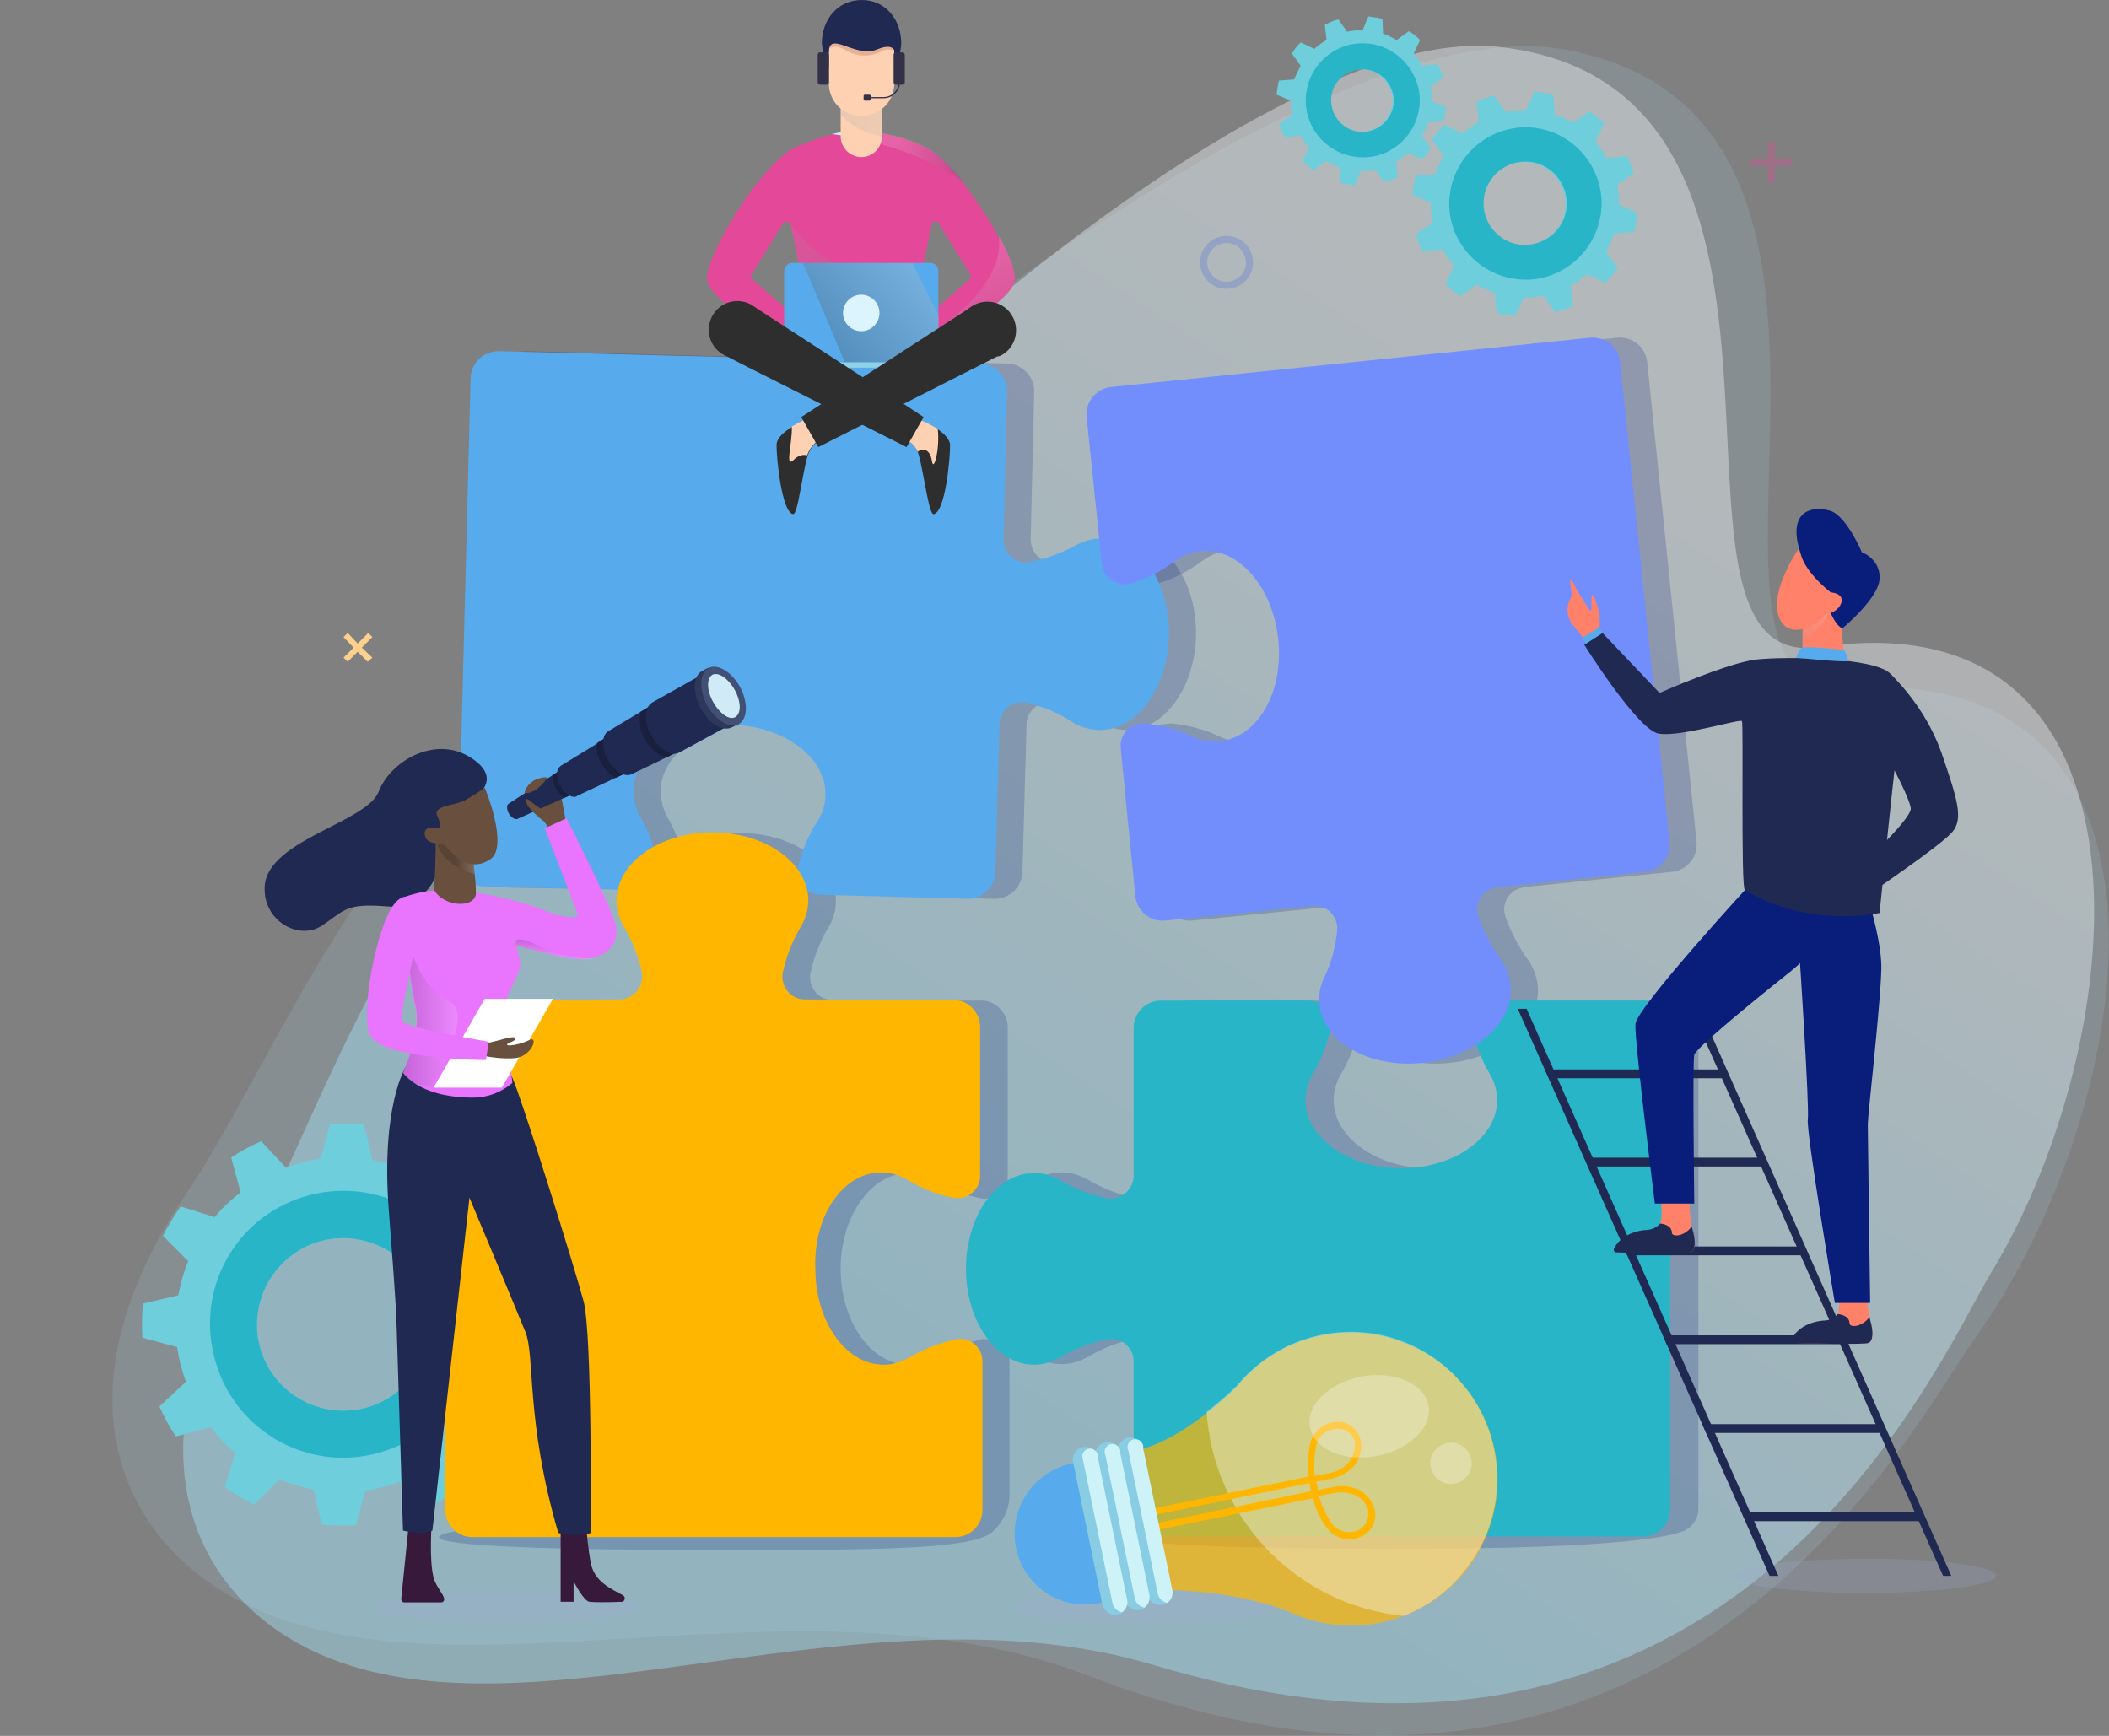<?xml version="1.0" encoding="utf-8"?>
<!-- Generator: Adobe Illustrator 25.2.3, SVG Export Plug-In . SVG Version: 6.00 Build 0)  -->
<svg version="1.1" id="Layer_1" xmlns="http://www.w3.org/2000/svg" xmlns:xlink="http://www.w3.org/1999/xlink" x="0px" y="0px"
	 viewBox="0 0 358.5 295.1" style="enable-background:new 0 0 358.5 295.1;" xml:space="preserve">
<rect x="0" y="0" width="358.5" height="295.1" fill="#808080" stroke="none"/>
<style type="text/css">
	.st0{opacity:0.15;fill:#A9E1F2;enable-background:new    ;}
	.st1{opacity:0.42;fill:url(#SVGID_1_);enable-background:new    ;}
	.st2{fill:#6ECEDB;}
	.st3{fill:#28B5C8;}
	.st4{opacity:0.22;fill:#9FAAD4;enable-background:new    ;}
	.st5{opacity:0.33;}
	.st6{fill:#E34899;}
	.st7{opacity:0.31;}
	.st8{fill:#5574D8;}
	.st9{fill:#FDD08D;}
	.st10{opacity:0.2;fill:#091D7B;enable-background:new    ;}
	.st11{fill:#57ABEC;}
	.st12{fill:#FFB600;}
	.st13{fill:#728EFC;}
	.st14{fill:#202952;}
	.st15{fill:#684F3E;}
	.st16{fill:#37193B;}
	.st17{fill:#18203D;}
	.st18{fill:#2E385B;}
	.st19{fill:#435075;}
	.st20{fill:#D0EBF5;}
	.st21{fill:#E974FE;}
	.st22{opacity:0.15;fill:url(#SVGID_2_);enable-background:new    ;}
	.st23{fill:#FFFFFF;}
	.st24{opacity:0.15;fill:url(#SVGID_3_);enable-background:new    ;}
	.st25{opacity:0.15;fill:url(#SVGID_4_);enable-background:new    ;}
	.st26{opacity:0.15;fill:url(#SVGID_5_);enable-background:new    ;}
	.st27{opacity:0.15;fill:url(#SVGID_6_);enable-background:new    ;}
	.st28{fill:#FDD1B1;}
	.st29{opacity:0.21;fill:url(#SVGID_7_);enable-background:new    ;}
	.st30{opacity:0.3;fill:url(#SVGID_8_);enable-background:new    ;}
	.st31{fill:#8ED2E8;}
	.st32{fill:#DCF4FE;}
	.st33{fill:#2E2E2E;}
	.st34{fill:none;}
	.st35{fill:#E8AF95;}
	.st36{fill:#333147;}
	.st37{opacity:0.7;fill:#FFB600;enable-background:new    ;}
	.st38{opacity:0.38;fill:#F4FBFE;enable-background:new    ;}
	.st39{fill:#88CDE3;}
	.st40{fill:#CDF2F7;}
	.st41{opacity:0.29;fill:#FFFFFF;enable-background:new    ;}
	.st42{opacity:0.15;fill:url(#SVGID_9_);enable-background:new    ;}
	.st43{opacity:0.15;fill:url(#SVGID_10_);enable-background:new    ;}
	.st44{opacity:0.15;fill:url(#SVGID_11_);enable-background:new    ;}
	.st45{opacity:0.15;fill:url(#SVGID_12_);enable-background:new    ;}
	.st46{fill:#FF8169;}
	.st47{fill:#091D7B;}
	.st48{opacity:0.15;fill:url(#SVGID_13_);enable-background:new    ;}
</style>
<path class="st0" d="M335.6,227.7c-10.4,14.5-51.3,95.3-150.5,57.2c-48.6-18.7-106.9,5.3-142.9-12c-21.9-10.5-33.7-36.1-10.2-70.5
	C42,187.6,53.8,160,70.1,140.9C118.6,83.7,221.2-0.3,266.5,8.5c62.4,12.1,13.6,110.9,47.6,108.5C375.7,112.5,363.4,189,335.6,227.7z
	"/>
<linearGradient id="SVGID_1_" gradientUnits="userSpaceOnUse" x1="172.458" y1="-639.698" x2="277.988" y2="-481.049" gradientTransform="matrix(1 0 0 -1 0 -404)">
	<stop  offset="0" style="stop-color:#A5E9FF"/>
	<stop  offset="1" style="stop-color:#F0F3F5"/>
</linearGradient>
<path class="st1" d="M338.5,216.3c-9.1,14.9-42.9,96.5-142.2,66.8c-48.6-14.6-103.7,13.1-140-1.1c-22.1-8.6-35.4-32.7-15.2-67.9
	c8.8-15.2,18.2-42.9,32.6-62.8C116.8,92.2,210.4,2.8,255.1,8c61.6,7.2,21.4,106.9,54.3,102C369,101.2,362.7,176.5,338.5,216.3z"/>
<path class="st2" d="M48.6,198.5l-4.2-4.5c-1.8,0.8-3.5,1.7-5.1,2.8l1.6,5.9c-1.6,1.2-3.1,2.6-4.4,4.2l-5.8-1.8
	c-1.1,1.6-2.1,3.2-3,5l4.3,4.3c-0.8,1.9-1.3,3.8-1.7,5.8l-6,1.4c-0.2,1.9-0.2,3.9-0.1,5.8l5.9,1.6c0.3,2,0.8,4,1.5,5.9l-4.5,4.2
	c0.8,1.8,1.7,3.5,2.8,5.1l5.9-1.6c1.2,1.6,2.6,3.1,4.2,4.4l-1.8,5.8c1.6,1.1,3.2,2.1,5,3l4.3-4.3c1.9,0.8,3.8,1.3,5.8,1.7l1.4,6
	c1.9,0.2,3.9,0.2,5.8,0.1l1.6-5.9c2-0.3,4-0.8,5.9-1.5l4.2,4.5c1.8-0.8,3.5-1.7,5.1-2.8l-1.6-5.9c1.6-1.2,3.1-2.6,4.4-4.2l5.8,1.8
	c1.1-1.6,2.1-3.2,3-5l-4.3-4.3c0.8-1.9,1.3-3.8,1.7-5.8l6-1.4c0.2-1.9,0.2-3.9,0.1-5.8l-5.9-1.6c-0.3-2-0.8-4-1.5-5.9l4.5-4.2
	c-0.8-1.8-1.7-3.5-2.8-5.1l-5.9,1.6c-1.2-1.6-2.6-3.1-4.2-4.4l1.8-5.8c-1.6-1.1-3.2-2.1-5-3l-4.3,4.3c-1.9-0.8-3.8-1.3-5.8-1.7
	l-1.4-6c-1.9-0.2-3.9-0.2-5.8-0.1l-1.6,5.9C52.5,197.3,50.5,197.8,48.6,198.5z M54.8,210.9c7.9-1.9,15.8,2.8,17.8,10.7
	s-2.8,15.8-10.7,17.8c-7.9,1.9-15.8-2.8-17.8-10.7C42.2,220.8,47,212.9,54.8,210.9C54.8,210.9,54.8,210.9,54.8,210.9z"/>
<path class="st3" d="M52.9,203.1c-12.2,3-19.6,15.3-16.5,27.5c3,12.2,15.3,19.6,27.5,16.5s19.6-15.3,16.5-27.5
	C77.4,207.5,65.1,200.1,52.9,203.1L52.9,203.1z M54.8,210.9c7.9-1.9,15.8,2.8,17.8,10.7s-2.8,15.8-10.7,17.8
	c-7.9,1.9-15.8-2.8-17.8-10.7C42.2,220.8,47,212.9,54.8,210.9C54.8,210.9,54.8,210.9,54.8,210.9z"/>
<ellipse class="st4" cx="86.2" cy="273.1" rx="22.3" ry="2.9"/>
<path class="st4" d="M339.3,267.9c0,1.6-10,2.9-22.3,2.9c-12.3,0-22.3-1.3-22.3-2.9s10-2.9,22.3-2.9
	C329.3,264.9,339.3,266.2,339.3,267.9z"/>
<ellipse class="st4" cx="194.6" cy="273.3" rx="22.3" ry="2.9"/>
<g class="st5">
	<polygon class="st6" points="304.6,27 301.7,27 301.7,24.1 300.5,24.1 300.5,27 297.6,27 297.6,28.2 300.5,28.2 300.5,31.1 
		301.7,31.1 301.7,28.2 304.6,28.2 	"/>
</g>
<g class="st7">
	<path class="st8" d="M208.5,49.1c-2.5,0-4.5-2-4.5-4.5s2-4.5,4.5-4.5c2.5,0,4.5,2,4.5,4.5c0,0,0,0,0,0l0,0
		C213,47.1,211,49.1,208.5,49.1z M208.5,41.3c-1.8,0-3.3,1.5-3.3,3.3s1.5,3.3,3.3,3.3c1.8,0,3.3-1.5,3.3-3.3l0,0l0,0
		C211.7,42.8,210.3,41.3,208.5,41.3z"/>
</g>
<polygon class="st9" points="63.3,111.8 61.5,110.1 63.3,108.3 62.6,107.6 60.8,109.4 59.1,107.6 58.4,108.3 60.1,110.1 58.4,111.8 
	59.1,112.5 60.8,110.8 62.5,112.5 "/>
<path class="st10" d="M283.9,170.1l-25.2,0c-2.1,0-3.9,1.7-3.8,3.9c0,0.3,0,0.5,0.1,0.8c0.6,2.7,1.6,5.3,3,7.7
	c0.8,1.4,1.3,2.9,1.3,4.5c0,6.4-7.3,11.6-16.3,11.6c-9,0-16.3-5.2-16.3-11.6c0-1.6,0.5-3.2,1.3-4.5c1.4-2.4,2.4-5,3-7.7
	c0.4-2.1-0.9-4.1-3-4.6c-0.3-0.1-0.5-0.1-0.8-0.1l-25.2,0c-2.5,0-4.6,2-4.6,4.6l0,25.2c0,2.1-1.7,3.8-3.9,3.8c-0.3,0-0.5,0-0.8-0.1
	c-2.7-0.6-5.3-1.6-7.7-3c-1.4-0.8-2.9-1.3-4.5-1.3c-6.4,0-11.6,7.3-11.6,16.3c0,9,5.2,16.3,11.6,16.3c1.6,0,3.2-0.5,4.5-1.3
	c2.4-1.4,5-2.4,7.7-3c2.1-0.4,4.1,0.9,4.6,3c0.1,0.3,0.1,0.5,0.1,0.8l0,25.2c0,1.1,0.4,2.2,1.2,3c-4.4,0.4-6.9,1-6.9,1.5
	c0,1.6,20.4,2.2,46.5,2.2c26.1,0,42.7-1.1,47.6-2.9c1.7-0.5,2.9-2.1,2.9-3.9v-82C288.5,172.1,286.4,170.1,283.9,170.1L283.9,170.1
	L283.9,170.1z"/>
<path class="st10" d="M82.5,146.2l2.1-82c0.1-2.5,2.2-4.5,4.7-4.5l82,2.1c2.5,0.1,4.5,2.2,4.5,4.7l-0.6,25.2c0,2.1,1.6,3.9,3.7,3.9
	c0.3,0,0.5,0,0.8-0.1c2.7-0.5,5.4-1.5,7.8-2.8c1.4-0.8,3-1.2,4.6-1.2c6.4,0.2,11.4,7.6,11.2,16.6s-5.6,16.2-12,16
	c-1.6-0.1-3.1-0.5-4.5-1.4c-2.3-1.5-4.9-2.6-7.6-3.2c-2.1-0.5-4.1,0.8-4.6,2.8c-0.1,0.3-0.1,0.5-0.1,0.8l-0.7,25.2
	c-0.1,2.5-2.2,4.5-4.7,4.5h0h0l-25.2-0.7c-2.1-0.1-3.8-1.8-3.7-4c0-0.3,0-0.5,0.1-0.8c0.6-2.7,1.7-5.3,3.2-7.6
	c0.9-1.3,1.4-2.9,1.4-4.5c0.2-6.4-7-11.8-16-12c-9-0.2-16.5,4.8-16.6,11.2c0,1.6,0.4,3.2,1.2,4.6c1.4,2.4,2.3,5,2.8,7.7
	c0.4,2.1-1,4.1-3.1,4.5c-0.3,0-0.5,0.1-0.8,0.1L87,150.9C84.5,150.8,82.5,148.7,82.5,146.2L82.5,146.2L82.5,146.2z"/>
<path class="st10" d="M166.8,227.7c-2.8,0.6-5.4,1.6-7.8,3c-1.4,0.8-2.9,1.3-4.5,1.3c-6.4,0-11.6-7.3-11.6-16.3
	c0-9,5.2-16.3,11.6-16.3c1.6,0,3.2,0.5,4.5,1.3c2.4,1.4,5,2.5,7.7,3c2.1,0.4,4.1-0.9,4.5-2.9c0.1-0.3,0.1-0.5,0.1-0.8l0-25.3
	c0-2.5-2-4.6-4.5-4.6l-25.3-0.1c-2.1,0-3.8-1.7-3.8-3.9c0-0.3,0-0.5,0.1-0.8c0.6-2.7,1.6-5.3,3-7.6c0.8-1.4,1.3-2.9,1.3-4.5
	c0-6.4-7.3-11.6-16.3-11.6c-9,0-16.3,5.2-16.3,11.6c0,1.6,0.5,3.2,1.3,4.5c1.4,2.4,2.4,4.9,3,7.6c0.4,2.1-0.9,4.1-2.9,4.6
	c-0.3,0.1-0.5,0.1-0.8,0.1l-25.2,0.1c-2.5,0-4.5,2-4.5,4.6v82.1c0,1.1,0.4,2.2,1.2,3c-4.4,0.4-7,1-7,1.5c0,1.6,20.7,2.2,46.8,2.2
	s43.2,0,47.1-2.9c2-1.7,3.2-4.2,3.1-6.8l0-22.3c0-2.1-1.7-3.8-3.8-3.8C167.2,227.6,167,227.6,166.8,227.7L166.8,227.7z"/>
<path class="st10" d="M211.9,126c-1.6,0.2-3.2-0.1-4.6-0.8c-2.5-1.2-5.2-1.9-8-2.2c-2.1-0.2-4,1.3-4.2,3.4c0,0.3,0,0.5,0,0.8
	l2.5,25.2c0.3,2.5,2.5,4.3,5,4.1l25.1-2.5c2.1-0.2,4,1.3,4.2,3.5c0,0.3,0,0.5,0,0.8c-0.3,2.7-1,5.4-2.2,7.9c-0.7,1.4-1,3-0.8,4.6
	c0.7,6.4,8.5,10.8,17.4,9.9c9-0.9,15.7-6.8,15.1-13.2c-0.2-1.6-0.8-3.1-1.7-4.4c-1.6-2.2-2.9-4.7-3.8-7.3c-0.7-2,0.4-4.2,2.5-4.8
	c0.3-0.1,0.5-0.1,0.8-0.2l25.1-2.6c2.5-0.3,4.3-2.5,4.1-5l-8.4-81.7c-0.3-2.5-2.5-4.3-5-4.1l-81.6,8.4c-2.5,0.3-4.3,2.5-4.1,5v0l0,0
	l2.6,25.1c0.2,2.1,2.1,3.6,4.2,3.4c0.2,0,0.5-0.1,0.7-0.1c2.7-0.8,5.2-2.1,7.5-3.8c1.3-1,2.8-1.6,4.4-1.7
	c6.4-0.7,12.3,6.1,13.2,15.1S218.3,125.4,211.9,126z"/>
<path class="st3" d="M283.9,174.6v82c0,2.5-2,4.6-4.6,4.6l0,0h-82c-2.5,0-4.6-2-4.6-4.6l0-25.2c0-2.1-1.7-3.8-3.9-3.8
	c-0.3,0-0.5,0-0.8,0.1c-2.7,0.6-5.3,1.6-7.7,3c-1.4,0.8-2.9,1.3-4.5,1.3c-6.4,0-11.6-7.3-11.6-16.3c0-9,5.2-16.3,11.6-16.3
	c1.6,0,3.2,0.5,4.5,1.3c2.4,1.4,5,2.4,7.7,3c2.1,0.4,4.1-0.9,4.6-3c0.1-0.3,0.1-0.5,0.1-0.8l0-25.2c0-2.5,2.1-4.6,4.6-4.6l25.2,0
	c2.1,0,3.9,1.7,3.8,3.9c0,0.3,0,0.5-0.1,0.8c-0.6,2.7-1.6,5.3-3,7.7c-0.8,1.4-1.3,2.9-1.3,4.5c0,6.4,7.3,11.6,16.3,11.6
	c9,0,16.3-5.2,16.3-11.6c0-1.6-0.5-3.2-1.3-4.5c-1.4-2.4-2.4-5-3-7.7c-0.4-2.1,0.9-4.1,3-4.6c0.3-0.1,0.5-0.1,0.8-0.1l25.2,0
	C281.8,170.1,283.9,172.1,283.9,174.6L283.9,174.6z"/>
<path class="st11" d="M77.9,146.2l2.1-82c0.1-2.5,2.2-4.5,4.7-4.5c0,0,0,0,0,0h0l82,2.1c2.5,0.1,4.5,2.2,4.5,4.7l-0.6,25.2
	c0,2.1,1.6,3.9,3.7,3.9c0.3,0,0.5,0,0.8-0.1c2.7-0.5,5.4-1.5,7.8-2.8c1.4-0.8,3-1.2,4.6-1.2c6.4,0.2,11.4,7.6,11.2,16.6
	s-5.6,16.2-12,16c-1.6-0.1-3.1-0.5-4.5-1.4c-2.3-1.5-4.9-2.6-7.6-3.2c-2.1-0.5-4.1,0.8-4.6,2.8c-0.1,0.3-0.1,0.5-0.1,0.8l-0.7,25.2
	c-0.1,2.5-2.2,4.5-4.7,4.5l0,0h0l-25.2-0.7c-2.1-0.1-3.8-1.8-3.7-4c0-0.3,0-0.5,0.1-0.8c0.6-2.7,1.7-5.3,3.2-7.6
	c0.9-1.3,1.4-2.9,1.4-4.5c0.2-6.4-7-11.8-16-12c-9-0.2-16.5,4.8-16.6,11.2c0,1.6,0.4,3.2,1.2,4.6c1.4,2.4,2.3,5,2.8,7.7
	c0.4,2.1-1,4.1-3.1,4.5c-0.3,0-0.5,0.1-0.8,0.1l-25.2-0.6C79.9,150.8,77.9,148.7,77.9,146.2L77.9,146.2z"/>
<path class="st12" d="M149.8,199.3c1.6,0,3.2,0.5,4.5,1.3c2.4,1.4,5,2.5,7.7,3c2.1,0.4,4.1-0.9,4.5-2.9c0.1-0.3,0.1-0.5,0.1-0.8
	l0-25.3c0-2.5-2-4.6-4.5-4.6l-25.3-0.1c-2.1,0-3.8-1.7-3.8-3.9c0-0.3,0-0.5,0.1-0.8c0.6-2.7,1.6-5.3,3-7.6c0.8-1.4,1.3-2.9,1.3-4.5
	c0-6.4-7.3-11.6-16.3-11.6s-16.3,5.2-16.3,11.6c0,1.6,0.5,3.2,1.3,4.5c1.4,2.4,2.4,4.9,3,7.6c0.4,2.1-0.9,4.1-2.9,4.6
	c-0.3,0.1-0.5,0.1-0.8,0.1l-25.2,0.1c-2.5,0-4.5,2-4.5,4.6v82.1c0,2.5,2,4.6,4.6,4.6h82.1c2.5,0,4.6-2,4.6-4.6c0,0,0,0,0,0v0l0-25.3
	c0-2.1-1.7-3.8-3.8-3.8c-0.2,0-0.5,0-0.7,0.1c-2.8,0.6-5.4,1.6-7.8,3c-1.4,0.8-2.9,1.3-4.5,1.3c-6.4,0-11.6-7.3-11.6-16.3
	C138.2,206.6,143.4,199.3,149.8,199.3z"/>
<path class="st13" d="M207.3,126c-1.6,0.2-3.2-0.1-4.6-0.8c-2.5-1.2-5.2-1.9-8-2.2c-2.1-0.2-4,1.3-4.2,3.4c0,0.3,0,0.5,0,0.8
	l2.5,25.2c0.3,2.5,2.5,4.3,5,4.1l25.1-2.5c2.1-0.2,4,1.3,4.2,3.5c0,0.3,0,0.5,0,0.8c-0.3,2.7-1,5.4-2.2,7.9c-0.7,1.4-1,3-0.8,4.6
	c0.7,6.4,8.5,10.8,17.4,9.9s15.7-6.8,15.1-13.2c-0.2-1.6-0.8-3.1-1.7-4.4c-1.6-2.2-2.9-4.7-3.8-7.3c-0.7-2,0.4-4.2,2.5-4.8
	c0.3-0.1,0.5-0.1,0.8-0.2l25.1-2.6c2.5-0.3,4.3-2.5,4.1-5l-8.4-81.7c-0.3-2.5-2.5-4.3-5-4.1l0,0h0l-81.6,8.4c-2.5,0.3-4.3,2.5-4.1,5
	l0,0l2.6,25.1c0.2,2.1,2.1,3.6,4.2,3.4c0.2,0,0.5-0.1,0.7-0.1c2.7-0.8,5.2-2.1,7.5-3.8c1.3-1,2.8-1.6,4.4-1.7
	c6.4-0.7,12.3,6.1,13.2,15.1S213.7,125.4,207.3,126z"/>
<path class="st14" d="M45,150.6c-0.4,6,5.9,9.4,9.8,6.7c3.9-2.6,3.9-3.8,11.2-3.2c7.3,0.7,9.5-8,9.6-10.1c0.1-2,5.5-8.8,5.5-8.8
	s4.5-3.1-1.4-6.6s-13.3,0.8-15.3,5.9C62.5,139.8,45.6,142.7,45,150.6z"/>
<path class="st15" d="M93.5,141.1c-0.8-1.2-1.6-2.3-2.6-3.4c-0.7-0.6-2.1-2.1-0.4-3.3c1.7-1.3,3.4-2.1,4.1-1.3s1.6,6.7,1.6,6.7
	L93.5,141.1z"/>
<path class="st16" d="M95.3,259.3v13h2.2v-3.5c0,0,1.7,3.4,2.7,3.5c0.7,0.1,3.3,0.1,5.5,0c0.3,0,0.5-0.3,0.5-0.6
	c0-0.2-0.1-0.4-0.3-0.5c-2-1.1-4.9-2.3-5.5-5.6c-0.4-2.2-0.6-4.4-0.8-6.6L95.3,259.3z"/>
<path class="st16" d="M69.5,259l-1.3,12.8c0,0.3,0.2,0.6,0.5,0.6h0c0,0,0,0,0.1,0h6.2c0.3,0,0.5-0.2,0.5-0.5c0,0,0,0,0-0.1
	c-0.1-0.8-1.4-2.1-1.8-3.6c-0.8-3.1-0.3-9.6-0.3-9.6L69.5,259z"/>
<path class="st14" d="M69,181.3c0,0-4.3,6.6-2.9,24.6c1.4,18,1.3,18.9,1.3,18.9l1.1,35.4c0,0,3.2,0.8,5,0l6.3-56.6
	c0,0,7.8,18.6,9.5,22.8c1.7,4.1,0,15,5.6,34.2c0,0,3.4,0.8,5.5,0c0,0,0.3-33.8-1.2-39.4c-1.5-5.6-10.6-34.8-12.2-38.2
	C85.4,179.6,69,181.3,69,181.3z"/>
<path class="st14" d="M97,129.8l2.3,4.3l-3.3,1.5l-8,3.6l0,0c-0.4,0.2-1.1-0.2-1.5-0.9c-0.4-0.7-0.4-1.5,0-1.7l0,0l7.4-4.8L97,129.8
	z"/>
<path class="st17" d="M97,129.8l2.3,4.3l-3.3,1.5c-1.3-0.8-2.1-2.2-2.1-3.8L97,129.8z"/>
<path class="st14" d="M103.9,124.8l3.4,6.2l-2.6,1.2l-6.6,3.1l0,0l-0.1,0.1l0,0c-0.8,0.3-2-0.4-2.8-1.8c-0.7-1.3-0.7-2.8,0-3.3l0,0
	l0.1-0.1c0,0,0,0,0,0l0,0l6.2-3.8L103.9,124.8z"/>
<path class="st17" d="M103.9,124.8l3.4,6.2l-2.6,1.2c-1.1-0.5-1.9-1.4-2.5-2.5c-0.6-1-0.9-2.2-0.7-3.4L103.9,124.8z"/>
<path class="st14" d="M112.2,119l4.4,8.1l-3.4,1.7l-5.8,2.8l0,0c-1.2,0.6-3-0.5-4.1-2.5c-1.1-2-1-4.2,0.1-4.8c0,0,0,0,0,0l0,0
	l5.5-3.3L112.2,119z"/>
<path class="st13" d="M111.7,119c-1.4,0.8-1.5,3.3-0.2,5.6c1.3,2.4,3.5,3.7,4.8,2.9l0,0l9-4.9l-4.7-8.6L111.7,119z"/>
<path class="st17" d="M112.2,119l4.4,8.1l-3.4,1.7c-3.2-1.2-5-4.5-4.3-7.8L112.2,119z"/>
<path class="st14" d="M110.9,119.4c-1.4,0.8-1.5,3.3-0.2,5.6c1.3,2.4,3.5,3.7,4.8,2.9l0,0l9-4.9l-4.7-8.6L110.9,119.4z"/>
<path class="st18" d="M124.7,117.4c-1.1-2-2.7-3.3-4.1-3.5l-0.2-0.4l-1.1,0.6c-1.5,0.8-1.6,3.6-0.2,6.3c1.4,2.6,3.8,4.1,5.4,3.2
	l1.1-0.6l-0.2-0.4C126,121.4,125.8,119.4,124.7,117.4z"/>
<path class="st19" d="M125.8,116.8c1.4,2.6,1.3,5.4-0.2,6.3c-1.5,0.8-3.9-0.6-5.4-3.2c-1.4-2.6-1.3-5.4,0.2-6.3
	S124.4,114.2,125.8,116.8z"/>
<path class="st20" d="M124.9,117.3c1.1,2,1.1,4,0.1,4.6c-1,0.6-2.7-0.6-3.8-2.6c-1.1-2-1.1-4-0.1-4.6
	C122.1,114.2,123.8,115.3,124.9,117.3z"/>
<path class="st21" d="M68.5,182.4c0.6,0.7,1.4,1.4,2.2,1.9c2.9,1.8,6.6,2.3,9.7,2.3c2.5,0,4.8-0.9,6.7-2.5c0,0-1.2-9.9-1.3-12.5
	c-0.1-2.6,3-6.1,2.6-8.1c-0.9-5.7-5-10.9-5-10.9c-4.8-1.8-10.1-1.8-15,0c0,0,0.2,2.7,0.5,6.1c0.3,4.1,0.8,8.1,1.6,12.1
	C71.9,175.2,68.5,182.4,68.5,182.4z"/>
<linearGradient id="SVGID_2_" gradientUnits="userSpaceOnUse" x1="-2044.3" y1="-575.743" x2="-2035.009" y2="-575.743" gradientTransform="matrix(-1 0 0 -1 -1966.504 -404)">
	<stop  offset="0" style="stop-color:#FFFFFF"/>
	<stop  offset="1" style="stop-color:#000000"/>
</linearGradient>
<path class="st22" d="M68.5,182.4c0.6,0.7,1.4,1.4,2.2,1.9l2.5,0.5c0,0,7.6-12.3,3.3-14.5c-4.4-2.2-6.5-7.2-7.3-11.7H69
	c0.3,4.1,0.8,8.1,1.6,12.1C71.9,175.2,68.5,182.4,68.5,182.4z"/>
<polygon class="st23" points="73.7,184.9 85.3,184.9 94,169.8 82.4,169.8 "/>
<path class="st15" d="M82.5,177.4c0,0,2.2-0.5,3.2-0.8c0.8-0.2,2-0.5,1.9,0c-0.1,0.5-1.5,0.7-1.4,1c0,0.3,2.2,0,3.8-0.8
	c1.6-0.8,0.4,2.9-2.6,3.1c-1.9,0.1-3.8-0.1-5.6-0.5L82.5,177.4z"/>
<path class="st21" d="M68.8,152.5c5.3,1.1-1.7,20-0.3,21.2c1.3,1.2,14.6,3.4,14.6,3.4l-0.5,3.1c0,0-16.4,0-19.4-3.8
	c-2.3-2.8,0.7-18.8,3.8-22.7C67.5,153,68.4,152.4,68.8,152.5z"/>
<path class="st21" d="M81.1,151.8c3.8,0.6,7.5,1.5,11,2.8c4.6,1.9,6.3,1.4,6.1,0.8c-0.2-0.6-5.6-14.6-5.6-14.6l3.7-1.7
	c0,0,7.8,15.2,8.4,18.5c0.6,3.3-2.3,5.8-6.7,5.4c-4.5-0.4-13.3-3.2-13.3-3.2L81.1,151.8z"/>
<path class="st15" d="M73.8,151.3c1.7,3,7.1,3.1,7.1,0.5c0-1.6-0.2-3.2-0.4-4.8c-0.2-1.6-0.5-2.9-0.5-2.9s-6.1-4.7-6-2.2
	C74.2,144.3,73.8,151.3,73.8,151.3z"/>
<linearGradient id="SVGID_3_" gradientUnits="userSpaceOnUse" x1="-2047.204" y1="-549.702" x2="-2040.796" y2="-549.702" gradientTransform="matrix(-1 0 0 -1 -1966.504 -404)">
	<stop  offset="0" style="stop-color:#FFFFFF"/>
	<stop  offset="0.512" style="stop-color:#000000"/>
</linearGradient>
<path class="st24" d="M74.3,143.5c1.1,3.4,4.9,4.7,6.4,5.1c-0.2-1.6-0.5-2.9-0.5-2.9S74.1,141.1,74.3,143.5z"/>
<path class="st15" d="M82.4,133.9c0,0,4.2,10.1,0.9,12.2c-3.8,2.5-6.6-1.3-7.6-2.3c-0.6-0.6-2.9-0.1-3.4-1.5
	c-0.5-1.4,0.7-1.7,1.3-1.6c0.7,0.2,1.8,0.3,0.8-1.8c-1.1-2,2.8-1.9,4.5-2.8C80.2,135.4,81.3,134.7,82.4,133.9z"/>
<path class="st15" d="M92.4,139.6c-1-0.8-1.9-1.6-2.7-2.6c-0.4-0.9-0.5-1.7,0.6-0.7c1.1,0.9,2.1,1.5,2.1,1.5L92.4,139.6z"/>
<path class="st15" d="M93,132.3c-0.6,0.8-1.3,1.6-2.1,2.1c-0.9,0.4-1.6,0.6-1.7,0.3c0-0.2,0.3-1.4,1.9-2.2
	C92.7,131.9,93.1,132.2,93,132.3z"/>
<path class="st6" d="M172.5,47.7c-0.5,3.4-12.2,10.4-14.6,11.9c-0.3,0.2-0.5,0.3-0.5,0.3l-0.6-0.4l-1.1-0.7l-2.3-1.4l11.4-9.9
	c0.3-0.2,0.3-0.6,0.1-0.9l-5.3-8.6c-0.2-0.3-0.6-0.5-0.9-0.3c-0.2,0.1-0.3,0.3-0.3,0.5l-2.2,10.4l-1.1,0.5l-8.7,3.5l-9.8-4
	l-2.2-10.4c-0.1-0.4-0.4-0.6-0.8-0.5c-0.2,0-0.4,0.2-0.5,0.3l-5.3,8.6c-0.2,0.3-0.2,0.7,0.1,0.9l11.4,9.9l-4,2.4
	c0,0-14.5-8.3-15.1-12.1s9.4-20.4,15.3-22.8c1.9-0.8,3.8-1.5,5.8-2c1.2-0.3,2.3-0.5,3.5-0.6l0.4,1.2l1,3l0.9-2.6l0.5-1.6
	c3.2,0.4,6.4,1.2,9.4,2.6c1.9,0.8,4.3,3.1,6.6,6c2.2,2.9,4.2,5.9,6,9.1C171.6,43.3,172.7,46.3,172.5,47.7z"/>
<path class="st20" d="M145,22.2l0.4,1.2c-1.3-0.3-2.6-0.4-4-0.6v0C142.6,22.5,143.8,22.3,145,22.2z"/>
<linearGradient id="SVGID_4_" gradientUnits="userSpaceOnUse" x1="152.334" y1="-429.489" x2="175.004" y2="-435.263" gradientTransform="matrix(1 0 0 -1 0 -404)">
	<stop  offset="0" style="stop-color:#FFFFFF"/>
	<stop  offset="0.686" style="stop-color:#000000"/>
</linearGradient>
<path class="st25" d="M163.8,30.9c-5-3.3-10.6-5.7-16.5-7l0.5-1.6c3.2,0.4,6.4,1.2,9.4,2.6C159.1,25.6,161.5,27.9,163.8,30.9z"/>
<linearGradient id="SVGID_5_" gradientUnits="userSpaceOnUse" x1="160.433" y1="-449.745" x2="174.795" y2="-477.344" gradientTransform="matrix(1 0 0 -1 0 -404)">
	<stop  offset="0" style="stop-color:#FFFFFF"/>
	<stop  offset="1" style="stop-color:#000000"/>
</linearGradient>
<path class="st26" d="M172.5,47.7c-0.5,3.4-12.2,10.4-14.6,11.9l-1.1-0.1l-1.7-0.2l0.6-0.5l2.9-2.4c0,0,12.3-7.2,11.2-16.3
	C171.6,43.3,172.7,46.3,172.5,47.7z"/>
<linearGradient id="SVGID_6_" gradientUnits="userSpaceOnUse" x1="98.329" y1="-406.851" x2="204.781" y2="-509.713" gradientTransform="matrix(1 0 0 -1 0 -404)">
	<stop  offset="0" style="stop-color:#FFFFFF"/>
	<stop  offset="1" style="stop-color:#000000"/>
</linearGradient>
<path class="st27" d="M155.1,49l-8.7,3.5l-9.8-4l-2.2-10.4c4.5,5.9,11.1,9.7,18.5,10.5C153.6,48.7,154.4,48.9,155.1,49z"/>
<path class="st28" d="M149.9,16.2v7c0,1.9-1.5,3.5-3.5,3.5h0c-1.9,0-3.5-1.6-3.5-3.5v-7L149.9,16.2z"/>
<linearGradient id="SVGID_7_" gradientUnits="userSpaceOnUse" x1="179.814" y1="-426.567" x2="87.557" y2="-417.685" gradientTransform="matrix(1 0 0 -1 0 -404)">
	<stop  offset="0" style="stop-color:#FFFFFF"/>
	<stop  offset="0.66" style="stop-color:#6E6B6C"/>
	<stop  offset="1" style="stop-color:#231F20"/>
</linearGradient>
<path class="st29" d="M143,16.7l0.2-0.5h6.7v6.9c-2.6-0.3-5.1-1.6-6.9-3.5V16.7z"/>
<path class="st14" d="M153.2,7.4c-0.1,1.8-0.7,3.6-1.9,5.1c-1.1,1.6-2.9,2.5-4.8,2.3c-2.3,0-3.3,0-4.6-1.6c-1.2-1.7-2-3.7-2.2-5.8
	c0-4.1,2.7-7.4,6.8-7.4C150.5,0,153.2,3.3,153.2,7.4z"/>
<path class="st28" d="M152,7.4v7c-0.1,3.1-2.7,5.4-5.8,5.3c-2.9-0.1-5.2-2.4-5.3-5.3v-7H152z"/>
<path class="st11" d="M134.6,44.7h23.6c0.7,0,1.3,0.6,1.3,1.3v14.2c0,0.7-0.6,1.3-1.3,1.3h-23.6c-0.7,0-1.3-0.6-1.3-1.3V46.1
	C133.3,45.4,133.9,44.7,134.6,44.7z"/>
<linearGradient id="SVGID_8_" gradientUnits="userSpaceOnUse" x1="164.958" y1="-442.065" x2="130.469" y2="-472.191" gradientTransform="matrix(1 0 0 -1 0 -404)">
	<stop  offset="0" style="stop-color:#FFFFFF"/>
	<stop  offset="1" style="stop-color:#000000"/>
</linearGradient>
<path class="st30" d="M159.6,53.8v6.5c0,0.7-0.6,1.3-1.3,1.3l0,0h-14.7l-7.1-16.9h18.6L159.6,53.8z"/>
<rect x="134.2" y="61.6" class="st31" width="24.8" height="0.9"/>
<path class="st32" d="M149.5,53.2c0,1.7-1.4,3.1-3.1,3.1c-1.7,0-3.1-1.4-3.1-3.1s1.4-3.1,3.1-3.1C148.1,50.1,149.5,51.5,149.5,53.2
	L149.5,53.2z"/>
<path class="st33" d="M161.5,75.7c0,2.3-0.8,11.4-2.8,11.7c-0.8,0.1-1.6-6.6-2.5-10c-0.1-0.2-0.1-0.4-0.2-0.6
	c-1.1-2.4-4-2.9-4.8-3.1c-0.2,0-0.3,0-0.3,0l0.2-0.1l5.5-2.1c0.9,0.4,1.9,0.9,2.7,1.4C160.5,73.7,161.5,74.7,161.5,75.7z"/>
<path class="st28" d="M158.4,78.3c-0.3-1.9-1.5-2.2-2.4-1.5c-1.1-2.4-4-2.9-4.8-3.1l0-0.1l5.5-2.1c0.9,0.4,1.9,0.9,2.7,1.4
	C159.8,76.3,158.7,80.5,158.4,78.3z"/>
<path class="st33" d="M157,70.9l-2.9,5.1l-26.8-13.5h0l0,0l-3.7-1.9c-0.3-0.1-0.5-0.2-0.8-0.4c-2.3-1.4-3-4.4-1.6-6.7
	c1.4-2.3,4.4-3,6.7-1.6c0.2,0.2,0.5,0.3,0.7,0.5l23.1,15L157,70.9z"/>
<path class="st33" d="M142.6,73.7c-0.5,0-1,0.1-1.5,0.3c-1.8,0.4-3.2,1.7-3.8,3.4v0c-1,3.5-1.7,10.2-2.5,10
	c-1.9-0.3-2.8-9.4-2.8-11.7c0-1.3,1.4-2.4,2.8-3.2c0.7-0.4,1.4-0.8,2.1-1.1l4.6,1.8L142.6,73.7z"/>
<path class="st28" d="M141.5,73.3L141,74c-1.8,0.4-3.2,1.7-3.8,3.4c-0.8-0.2-1.6,0.1-2.2,0.7c-1.7,1.7-0.3-2.6-0.4-5.6
	c0.7-0.4,1.4-0.8,2.1-1.1L141.5,73.3z"/>
<path class="st33" d="M170.4,60.3c2.3-1.4,3-4.4,1.6-6.7c-1.4-2.3-4.4-3-6.7-1.6c-0.3,0.2-0.5,0.3-0.7,0.5l-28.4,18.4l2.9,5.1
	l30.4-15.4C169.9,60.6,170.2,60.4,170.4,60.3z"/>
<line class="st34" x1="159.8" y1="61" x2="159.8" y2="61.5"/>
<polyline class="st34" points="159.8,58.6 159.8,42.8 159.8,40.4 159.8,39.9 "/>
<path class="st35" d="M152,7.4v1.3c-0.6-0.4-1.4-0.4-2.1,0c-1.9,1-4.2,1-6-0.1c-1.4-0.8-2.2-0.9-3-0.3V7.4L152,7.4z"/>
<path class="st14" d="M140.9,8.9c0,0-0.2-1.8,1.4-1.5c1.6,0.3,4.4,2,6.8,1c2.4-1,2.8,0,2.8,0s1.6,0.3,0.9-1.2
	c-0.6-1.6-2.2-2.7-3.9-2.5c-1.9,0.3-5.9,1.4-6.8,1.4c-0.8,0.1-1.6,0.3-2.3,0.6L140.9,8.9z"/>
<path class="st36" d="M139.4,8.9h1.1c0.2,0,0.4,0.2,0.4,0.4v4.7c0,0.2-0.2,0.4-0.4,0.4l0,0h-1.1c-0.2,0-0.4-0.2-0.4-0.4c0,0,0,0,0,0
	V9.2C139.1,9,139.2,8.9,139.4,8.9L139.4,8.9z"/>
<path class="st36" d="M152.3,8.9h1.1c0.2,0,0.4,0.2,0.4,0.4c0,0,0,0,0,0v4.7c0,0.2-0.2,0.4-0.4,0.4l0,0h-1.1c-0.2,0-0.4-0.2-0.4-0.4
	V9.2C152,9,152.1,8.9,152.3,8.9L152.3,8.9z"/>
<path class="st36" d="M150.2,16.7h-2.8v-0.2h2.8c1.4,0,2.6-1.2,2.6-2.6v-0.4h0.2v0.4C153,15.5,151.7,16.7,150.2,16.7z"/>
<path class="st36" d="M147,16.1h0.8c0.1,0,0.2,0.1,0.2,0.2v0.6c0,0.1-0.1,0.2-0.2,0.2c0,0,0,0,0,0H147c-0.1,0-0.2-0.1-0.2-0.2
	c0,0,0,0,0,0l0,0l0,0v-0.6C146.8,16.2,146.9,16.1,147,16.1L147,16.1z"/>
<polygon class="st14" points="302.3,267.9 300.8,267.9 258,171.5 259.5,171.5 "/>
<polygon class="st14" points="331.7,267.9 330.3,267.9 287.4,171.4 288.9,171.4 "/>
<polygon class="st14" points="296.7,258.6 326.9,258.6 326.2,257.1 296.1,257.1 "/>
<polygon class="st14" points="290,243.6 320.2,243.6 319.5,242.1 289.4,242.1 "/>
<polygon class="st14" points="283.3,228.5 313.5,228.5 312.8,227 282.7,227 "/>
<polygon class="st14" points="276.6,213.4 306.8,213.4 306.1,211.9 276,211.9 "/>
<polygon class="st14" points="270,198.3 300.1,198.3 299.4,196.8 269.3,196.8 "/>
<polygon class="st14" points="263.3,183.3 293.4,183.3 292.8,181.8 262.6,181.8 "/>
<path class="st11" d="M172.7,263.1L172.7,263.1c-1.3-6.5,2.9-12.9,9.4-14.3l0,0l1.5-0.3c5.7-1.2,11.2,2.5,12.4,8.2l0,0l0.6,3.1
	c1.2,5.7-2.5,11.2-8.2,12.4l-1.5,0.3C180.4,273.9,174,269.7,172.7,263.1L172.7,263.1L172.7,263.1z"/>
<path class="st37" d="M221.6,275L221.6,275L221.6,275c-1.1-0.4-2.1-0.8-3.2-1.3c-9.8-3.6-20.8-3.4-20.8-3.4l-4.9-23.6
	c4.4-0.9,8.7-3.6,12.2-6.3c1.8-1.4,3.5-2.9,5.2-4.5c8.6-10.8,24.3-12.5,35.1-3.9s12.5,24.3,3.9,35.1
	C242.5,275.2,231.5,278.4,221.6,275L221.6,275z"/>
<path class="st38" d="M238.6,274.7c-18.1-1.8-32.3-16.5-33.5-34.7c1.8-1.4,3.6-2.9,5.2-4.5c8.8-10.6,24.5-12.2,35.1-3.4
	c10.6,8.8,12.2,24.5,3.4,35.1C246.1,270.6,242.6,273.1,238.6,274.7L238.6,274.7z"/>
<path class="st12" d="M185.8,259.7l-0.2-1.1l36.9-7.6c-0.3-1.8-0.2-3.7,0.2-5.5c0.5-2.2,2.4-3.7,4.6-3.8c1.9-0.1,3.6,1.3,4,3.2
	c0.3,1.7-0.2,3.4-1.4,4.6c-1,0.9-2.2,1.6-3.6,1.9l-2.6,0.5c0.1,0.7,0.3,1.2,0.3,1.2l-1.1,0.3c0-0.1-0.1-0.5-0.3-1.3L185.8,259.7z
	 M230.3,245.3c0,0,0-0.1,0-0.1c-0.3-1.4-1.5-2.4-3-2.3c-1.7,0-3.2,1.2-3.6,2.9c-0.3,1.7-0.4,3.4-0.2,5.1l2.6-0.5
	c1.1-0.2,2.2-0.8,3-1.6C230,247.8,230.4,246.5,230.3,245.3L230.3,245.3z"/>
<path class="st12" d="M186.3,262.2l-0.2-1.1l36.8-7.6c-0.2-0.7-0.2-1.2-0.2-1.3l1.1-0.1c0,0,0.1,0.5,0.2,1.2l2.6-0.5
	c1.3-0.3,2.7-0.2,4,0.3c1.6,0.6,2.7,2,3.1,3.7c0.4,1.9-0.7,3.8-2.5,4.5c-2.1,0.8-4.4,0.2-5.7-1.6c-1.1-1.5-1.9-3.2-2.3-5
	L186.3,262.2z M232.6,256.8c-0.3-1.2-1.2-2.2-2.4-2.7c-1.1-0.4-2.3-0.5-3.4-0.3l-2.6,0.5c0.4,1.6,1.2,3.2,2.1,4.6
	c1,1.4,2.8,1.9,4.4,1.3c1.3-0.5,2.1-1.9,1.8-3.3C232.6,256.9,232.6,256.8,232.6,256.8z"/>
<path class="st39" d="M197.6,272.8c-1.1,0.2-2.3-0.5-2.5-1.6l0,0l-5-24.3c-0.2-1.1,0.5-2.3,1.6-2.5s2.3,0.5,2.5,1.6l0,0l5,24.3
	c0.2,0.8-0.2,1.7-0.9,2.2C198.1,272.7,197.9,272.8,197.6,272.8z"/>
<path class="st40" d="M198.4,272.5c-0.3-0.1-0.5-0.2-0.7-0.3c-0.5-0.3-0.8-0.8-0.9-1.3l-5-24.3c-0.3-0.7-0.1-1.4,0.6-1.8
	c0.7-0.3,1.4-0.1,1.8,0.6c0.1,0.2,0.2,0.5,0.1,0.7l5,24.3C199.4,271.2,199.1,272,198.4,272.5z"/>
<path class="st39" d="M191.2,272l-5-24.3c-0.2-1.1,0.5-2.3,1.7-2.5h0c1.1-0.2,2.3,0.5,2.5,1.7v0v0l5,24.3c0.2,1.1-0.5,2.3-1.7,2.5h0
	C192.6,273.9,191.4,273.1,191.2,272L191.2,272L191.2,272z"/>
<path class="st39" d="M187.4,272.8l-5-24.3c-0.2-1.1,0.5-2.3,1.7-2.5l0,0c1.1-0.2,2.3,0.5,2.5,1.7l0,0l0,0v0l5,24.3
	c0.2,1.1-0.5,2.3-1.7,2.5l0,0h0C188.8,274.7,187.7,273.9,187.4,272.8L187.4,272.8L187.4,272.8z"/>
<path class="st41" d="M231.4,234c-5.6,1.1-9.5,5-8.7,8.7c0.7,3.7,5.8,5.9,11.4,4.8c5.6-1.1,9.5-5,8.7-8.7
	C242,235.1,236.9,233,231.4,234z"/>
<path class="st41" d="M246,245.3c-1.9,0.4-3.2,2.2-2.8,4.1c0.4,1.9,2.2,3.2,4.1,2.8c1.9-0.4,3.2-2.2,2.8-4.1v0
	C249.7,246.2,247.9,244.9,246,245.3z"/>
<path class="st40" d="M194.5,273.3c-0.3-0.1-0.5-0.2-0.7-0.3c-0.5-0.3-0.8-0.8-0.9-1.3l-5-24.3c-0.3-0.7-0.1-1.4,0.6-1.8
	c0.7-0.3,1.4-0.1,1.8,0.6c0.1,0.2,0.2,0.5,0.1,0.7l5,24.3C195.5,272,195.2,272.8,194.5,273.3z"/>
<path class="st40" d="M190.7,274.1c-0.3-0.1-0.5-0.2-0.7-0.3c-0.5-0.3-0.8-0.8-0.9-1.3l-5-24.3c-0.3-0.7-0.1-1.4,0.6-1.8
	c0.7-0.3,1.4-0.1,1.8,0.6c0.1,0.2,0.2,0.5,0.1,0.7l5,24.3C191.8,272.7,191.4,273.6,190.7,274.1z"/>
<path class="st2" d="M229,5.4l-1.5-2.1c-0.8,0.2-1.5,0.5-2.3,0.9l0.3,2.6c-0.7,0.4-1.4,0.9-2.1,1.5l-2.3-1.1
	c-0.6,0.6-1.1,1.2-1.5,1.9l1.5,2.1c-0.4,0.7-0.8,1.5-1.1,2.3l-2.6,0.2c-0.2,0.8-0.3,1.6-0.4,2.4l2.4,1c0,0.9,0.1,1.7,0.2,2.5
	l-2.1,1.5c0.2,0.8,0.5,1.5,0.9,2.3L221,23c0.4,0.7,0.9,1.4,1.5,2.1l-1.1,2.3c0.6,0.6,1.2,1.1,1.9,1.5l2.1-1.5
	c0.7,0.4,1.5,0.8,2.3,1.1l0.2,2.6c0.8,0.2,1.6,0.3,2.4,0.4l1-2.4c0.9,0,1.7-0.1,2.5-0.2l1.5,2.1c0.8-0.2,1.5-0.5,2.3-0.9l-0.3-2.6
	c0.7-0.4,1.4-0.9,2.1-1.5l2.3,1.1c0.6-0.6,1.1-1.2,1.5-1.9l-1.5-2.1c0.4-0.7,0.8-1.5,1.1-2.3l2.6-0.2c0.2-0.8,0.3-1.6,0.4-2.4
	l-2.4-1c0-0.9-0.1-1.7-0.2-2.5l2.1-1.5c-0.2-0.8-0.5-1.5-0.9-2.3l-2.6,0.3c-0.4-0.7-0.9-1.4-1.5-2.1l1.1-2.3
	c-0.6-0.6-1.2-1.1-1.9-1.5l-2.1,1.5c-0.7-0.4-1.5-0.8-2.3-1.1L235,3.2c-0.8-0.2-1.6-0.3-2.4-0.4l-1,2.4C230.7,5.1,229.8,5.2,229,5.4
	z M230.9,11.8c2.9-0.3,5.5,1.9,5.8,4.8c0.3,2.9-1.9,5.5-4.8,5.8c-2.9,0.3-5.5-1.9-5.8-4.8C225.9,14.7,228,12.1,230.9,11.8
	L230.9,11.8z"/>
<path class="st3" d="M230.7,7.4c-5.3,0.5-9.2,5.3-8.7,10.6s5.3,9.2,10.6,8.7c5.3-0.5,9.2-5.3,8.7-10.6C240.7,10.8,236,6.9,230.7,7.4
	L230.7,7.4z M231.1,11.8c2.9-0.3,5.5,1.9,5.8,4.8s-1.9,5.5-4.8,5.8c-2.9,0.3-5.5-1.9-5.8-4.8C226,14.6,228.2,12.1,231.1,11.8
	L231.1,11.8z"/>
<g>
	<path class="st2" d="M255.9,19l-1.9-2.8c-1,0.3-2.1,0.7-3,1.1l0.4,3.4c-1,0.6-1.9,1.2-2.8,2l-3.1-1.5c-0.8,0.8-1.4,1.6-2.1,2.5
		l2,2.8c-0.6,1-1,2-1.4,3.1l-3.4,0.3c-0.3,1.1-0.4,2.1-0.5,3.2l3.1,1.4c0,1.1,0.1,2.3,0.3,3.4l-2.8,1.9c0.3,1,0.7,2.1,1.1,3l3.4-0.4
		c0.6,1,1.2,1.9,2,2.8l-1.5,3.1c0.8,0.8,1.6,1.4,2.5,2.1l2.8-2c1,0.6,2,1,3.1,1.4l0.3,3.4c1.1,0.3,2.1,0.4,3.2,0.5l1.4-3.1
		c1.1,0,2.3-0.1,3.4-0.3l2,2.8c1-0.3,2.1-0.7,3-1.1l-0.4-3.4c1-0.6,1.9-1.2,2.8-2l3.1,1.5c0.8-0.8,1.4-1.6,2.1-2.5l-2-2.8
		c0.6-1,1-2,1.4-3.1l3.4-0.3c0.3-1.1,0.4-2.1,0.5-3.2l-3.1-1.4c0-1.1-0.1-2.3-0.3-3.4l2.8-1.9c-0.3-1-0.7-2.1-1.1-3l-3.4,0.4
		c-0.6-1-1.2-1.9-2-2.8l1.5-3.1c-0.8-0.8-1.6-1.4-2.5-2.1l-2.8,2c-1-0.6-2-1.1-3.1-1.4l-0.3-3.4c-1.1-0.3-2.1-0.4-3.2-0.5l-1.4,3.1
		C258.1,18.7,257,18.8,255.9,19L255.9,19z M258.4,27.6c3.9-0.4,7.3,2.5,7.7,6.4c0.4,3.9-2.5,7.3-6.4,7.7c-3.9,0.4-7.3-2.5-7.7-6.4
		C251.7,31.4,254.5,27.9,258.4,27.6L258.4,27.6z"/>
	<path class="st3" d="M258.1,21.7c-7.1,0.7-12.3,7-11.7,14.1c0.7,7.1,7,12.3,14.1,11.7c7.1-0.7,12.3-7,11.7-14.1
		C271.5,26.3,265.2,21,258.1,21.7L258.1,21.7z M258.6,27.5c3.9-0.4,7.3,2.5,7.7,6.4c0.4,3.9-2.5,7.3-6.4,7.7
		c-3.9,0.4-7.3-2.5-7.7-6.4C251.9,31.3,254.7,27.9,258.6,27.5L258.6,27.5z"/>
</g>
<linearGradient id="SVGID_9_" gradientUnits="userSpaceOnUse" x1="301.093" y1="-528.998" x2="301.093" y2="-571.668" gradientTransform="matrix(1 0 0 -1 0 -404)">
	<stop  offset="0" style="stop-color:#FFFFFF"/>
	<stop  offset="1" style="stop-color:#000000"/>
</linearGradient>
<path class="st42" d="M296.1,122.6c0,0,2.5-1.9,2.9,0c0.4,1.9-2.9,26,7,28.7c0,0-7-0.4-8.3-1.3C297.8,150,296.1,125,296.1,122.6z"/>
<linearGradient id="SVGID_10_" gradientUnits="userSpaceOnUse" x1="329.108" y1="-521.991" x2="317.678" y2="-550.564" gradientTransform="matrix(1 0 0 -1 0 -404)">
	<stop  offset="0" style="stop-color:#FFFFFF"/>
	<stop  offset="1" style="stop-color:#000000"/>
</linearGradient>
<path class="st43" d="M322,130.7l0.9-6.1c0,0,3,9.5,2,12.9C324.9,137.5,322.8,131.2,322,130.7z"/>
<linearGradient id="SVGID_11_" gradientUnits="userSpaceOnUse" x1="327.928" y1="-538.681" x2="316.201" y2="-567.998" gradientTransform="matrix(1 0 0 -1 0 -404)">
	<stop  offset="0" style="stop-color:#FFFFFF"/>
	<stop  offset="1" style="stop-color:#000000"/>
</linearGradient>
<polygon class="st44" points="317,150.6 328.7,144.3 317.5,152.2 "/>
<linearGradient id="SVGID_12_" gradientUnits="userSpaceOnUse" x1="94.187" y1="-566.678" x2="94.398" y2="-564.173" gradientTransform="matrix(1 0 0 -1 0 -404)">
	<stop  offset="0" style="stop-color:#FFFFFF"/>
	<stop  offset="1" style="stop-color:#000000"/>
</linearGradient>
<path class="st45" d="M87.8,160.8c0,0-1.4-2.5,3.8,0c2.9,1.5,6.1,2.2,9.3,2.1C100.9,162.9,99.4,164,87.8,160.8z"/>
<path class="st46" d="M271.8,107.4c0.2-1.1,0.2-2.2,0-3.4c-0.2-0.9-0.5-1.8-0.9-2.7c-0.4-0.6-0.4,0.5-0.4,1.7
	c0.1,1.1-0.1,1.1-0.7,0.1c-0.6-1-1.5-2.4-1.8-2.9c-0.2-0.5-1-2-1.1-1.7c0,0.7,0.1,1.5,0.3,2.2c0.1,0.8-0.6,1.5-0.7,2.3
	c-0.2,1.2,0.2,2.5,1,3.4c1,1.2,2,2.6,2,2.6L271.8,107.4z"/>
<path class="st14" d="M321.4,114.6c3.8,3.8,6.8,8.3,8.6,13.3c2.7,7.9,3.8,11.2,1.9,13.5c-1.9,2.3-14.5,10.8-14.5,10.8l-2.2-3.9
	c0,0,9.6-8.9,9.6-10.8s-5.7-12-5.7-12L321.4,114.6z"/>
<path class="st46" d="M313.8,113.9l-7.7,0.3c0.2-1.8,0.3-3.5,0.3-5.3c0-1,0-2,0.1-3c1.5-0.9,3.1-1.7,4.8-2.3c1.3-0.4,2.2-0.4,2,0.5
	C312.7,106.8,313.8,113.9,313.8,113.9z"/>
<path class="st47" d="M311.1,104c0,0,1,2.5,2.1,2.8c0,0,6.3-5.2,6.3-8.5c0.1-2-1.2-3.7-3-4.4c0,0-2.7-6.4-5.5-7.1
	c-3.3-0.9-7,0.3-5.1,6.7C307,97.3,308.7,100.8,311.1,104z"/>
<linearGradient id="SVGID_13_" gradientUnits="userSpaceOnUse" x1="-956.88" y1="-243.065" x2="-960.759" y2="-260.443" gradientTransform="matrix(0.989 0.148 0.148 -0.989 1292.091 3.871)">
	<stop  offset="0" style="stop-color:#FFFFFF"/>
	<stop  offset="1" style="stop-color:#000000"/>
</linearGradient>
<path class="st48" d="M311.3,103.6c0,0.1-0.1,0.2-0.2,0.3c-1,2.1-2.7,3.8-4.7,4.9c0-1,0-2,0.1-3C308,105,309.6,104.3,311.3,103.6z"
	/>
<path class="st46" d="M305.8,93.2c0,0-5.1,7.3-3.4,11.7s7.2,1,8-0.6c1.1,0,2.2-0.7,2.6-1.8c0.5-1.7-1.8-1.8-1.8-1.8
	S306.3,97,305.8,93.2z"/>
<path class="st46" d="M287.4,212.9c-0.6,0.2-8.7,0.1-12,0c-0.4,0-0.8-0.4-0.7-0.8c0-0.2,0.1-0.4,0.2-0.5c1.3-1.2,3-1.9,4.8-2
	c0.8,0,1.6-0.4,2.2-1c0.6-0.8,0.6-2.1,0.5-3.7c0-0.4-0.1-0.7-0.1-1.1c-0.3-3.4,4.9-0.1,4.9-0.1s0,0.5,0,1.2c0,1.2,0.2,2.5,0.4,3.7
	c0,0.2,0.1,0.3,0.1,0.5C288.3,211,288.2,212.6,287.4,212.9z"/>
<path class="st14" d="M287.4,212.9c-0.7,0.3-10,0.1-12.7,0c-0.3,0-0.5-0.4-0.3-0.7c0.5-1.1,2.1-2.8,5.3-3.1c1,0,1.9-0.4,2.5-1.1
	c1.1,0.1,2,0.6,2,1.6c0,0.6,1.9,0.8,3.4-1.1c0,0.2,0.1,0.3,0.1,0.5C288.3,211,288.2,212.6,287.4,212.9z"/>
<path class="st46" d="M317.6,228.3c-0.6,0.2-8.7,0.1-12,0c-0.4,0-0.8-0.4-0.7-0.8c0-0.2,0.1-0.4,0.2-0.5c1.3-1.2,3-1.9,4.8-2
	c0.8,0,1.6-0.4,2.2-1c0.6-0.8,0.6-2.1,0.5-3.7c0-0.4-0.1-0.7-0.1-1.1c-0.3-3.4,4.9-0.1,4.9-0.1s0,0.5,0,1.2c0,1.2,0.2,2.5,0.4,3.7
	c0,0.2,0.1,0.3,0.1,0.5C318.5,226.4,318.4,228,317.6,228.3z"/>
<path class="st14" d="M317.6,228.3c-0.7,0.3-10,0.1-12.7,0c-0.3,0-0.5-0.4-0.3-0.7c0.5-1.1,2.1-2.8,5.3-3.1c1,0,1.9-0.4,2.5-1.1
	c1.1,0.1,2,0.6,2,1.6c0,0.6,1.9,0.8,3.4-1.1c0,0.2,0.1,0.3,0.1,0.5C318.5,226.4,318.4,228,317.6,228.3z"/>
<path class="st47" d="M315.8,147.2c0,0,4.1,11.4,4,17.4c-0.1,6-2.3,24.9-2.3,26.5s0.4,30.4,0.4,30.4h-6c0,0-4.9-29.1-4.6-31.2
	c0.3-2.1-1.4-27.8-1.4-27.8l2.8-14.2L315.8,147.2z"/>
<path class="st47" d="M313.1,149.3c0,0,0,8.9-8.8,15.9s-16,13.1-16.3,14.1c-0.3,1,0,25.3,0,25.3h-6.7c0,0-3.5-27.8-3.3-30.5
	c0.1-2.7,19.8-24.1,19.8-24.1L313.1,149.3z"/>
<path class="st14" d="M321.4,114.6c-2.6-2.9-17.8-3-22.7-2.5c-4.9,0.5-16.6,5.7-16.6,5.7l-9.7-10.2l-3.1,2c0,0,9,14.4,12.6,15.1
	c3.6,0.7,14-2.6,14.2-2.1c0.3,0.4-0.2,28.3,0.5,28.7c10.9,6.6,22.9,3.9,22.9,3.9s2.3-22.9,2.8-26.3
	C322.8,125.4,324.3,117.9,321.4,114.6z"/>
<path class="st11" d="M314.2,112.4c0,0-0.4-1.7-0.8-1.9c-0.4-0.1-6.6-0.7-7.1-0.4c-0.5,0.3-1,1.7-1,1.7S312.9,112.6,314.2,112.4z"/>
<polygon class="st11" points="271.9,106.6 272.4,107.6 269.6,109.4 269,108.4 "/>
</svg>
